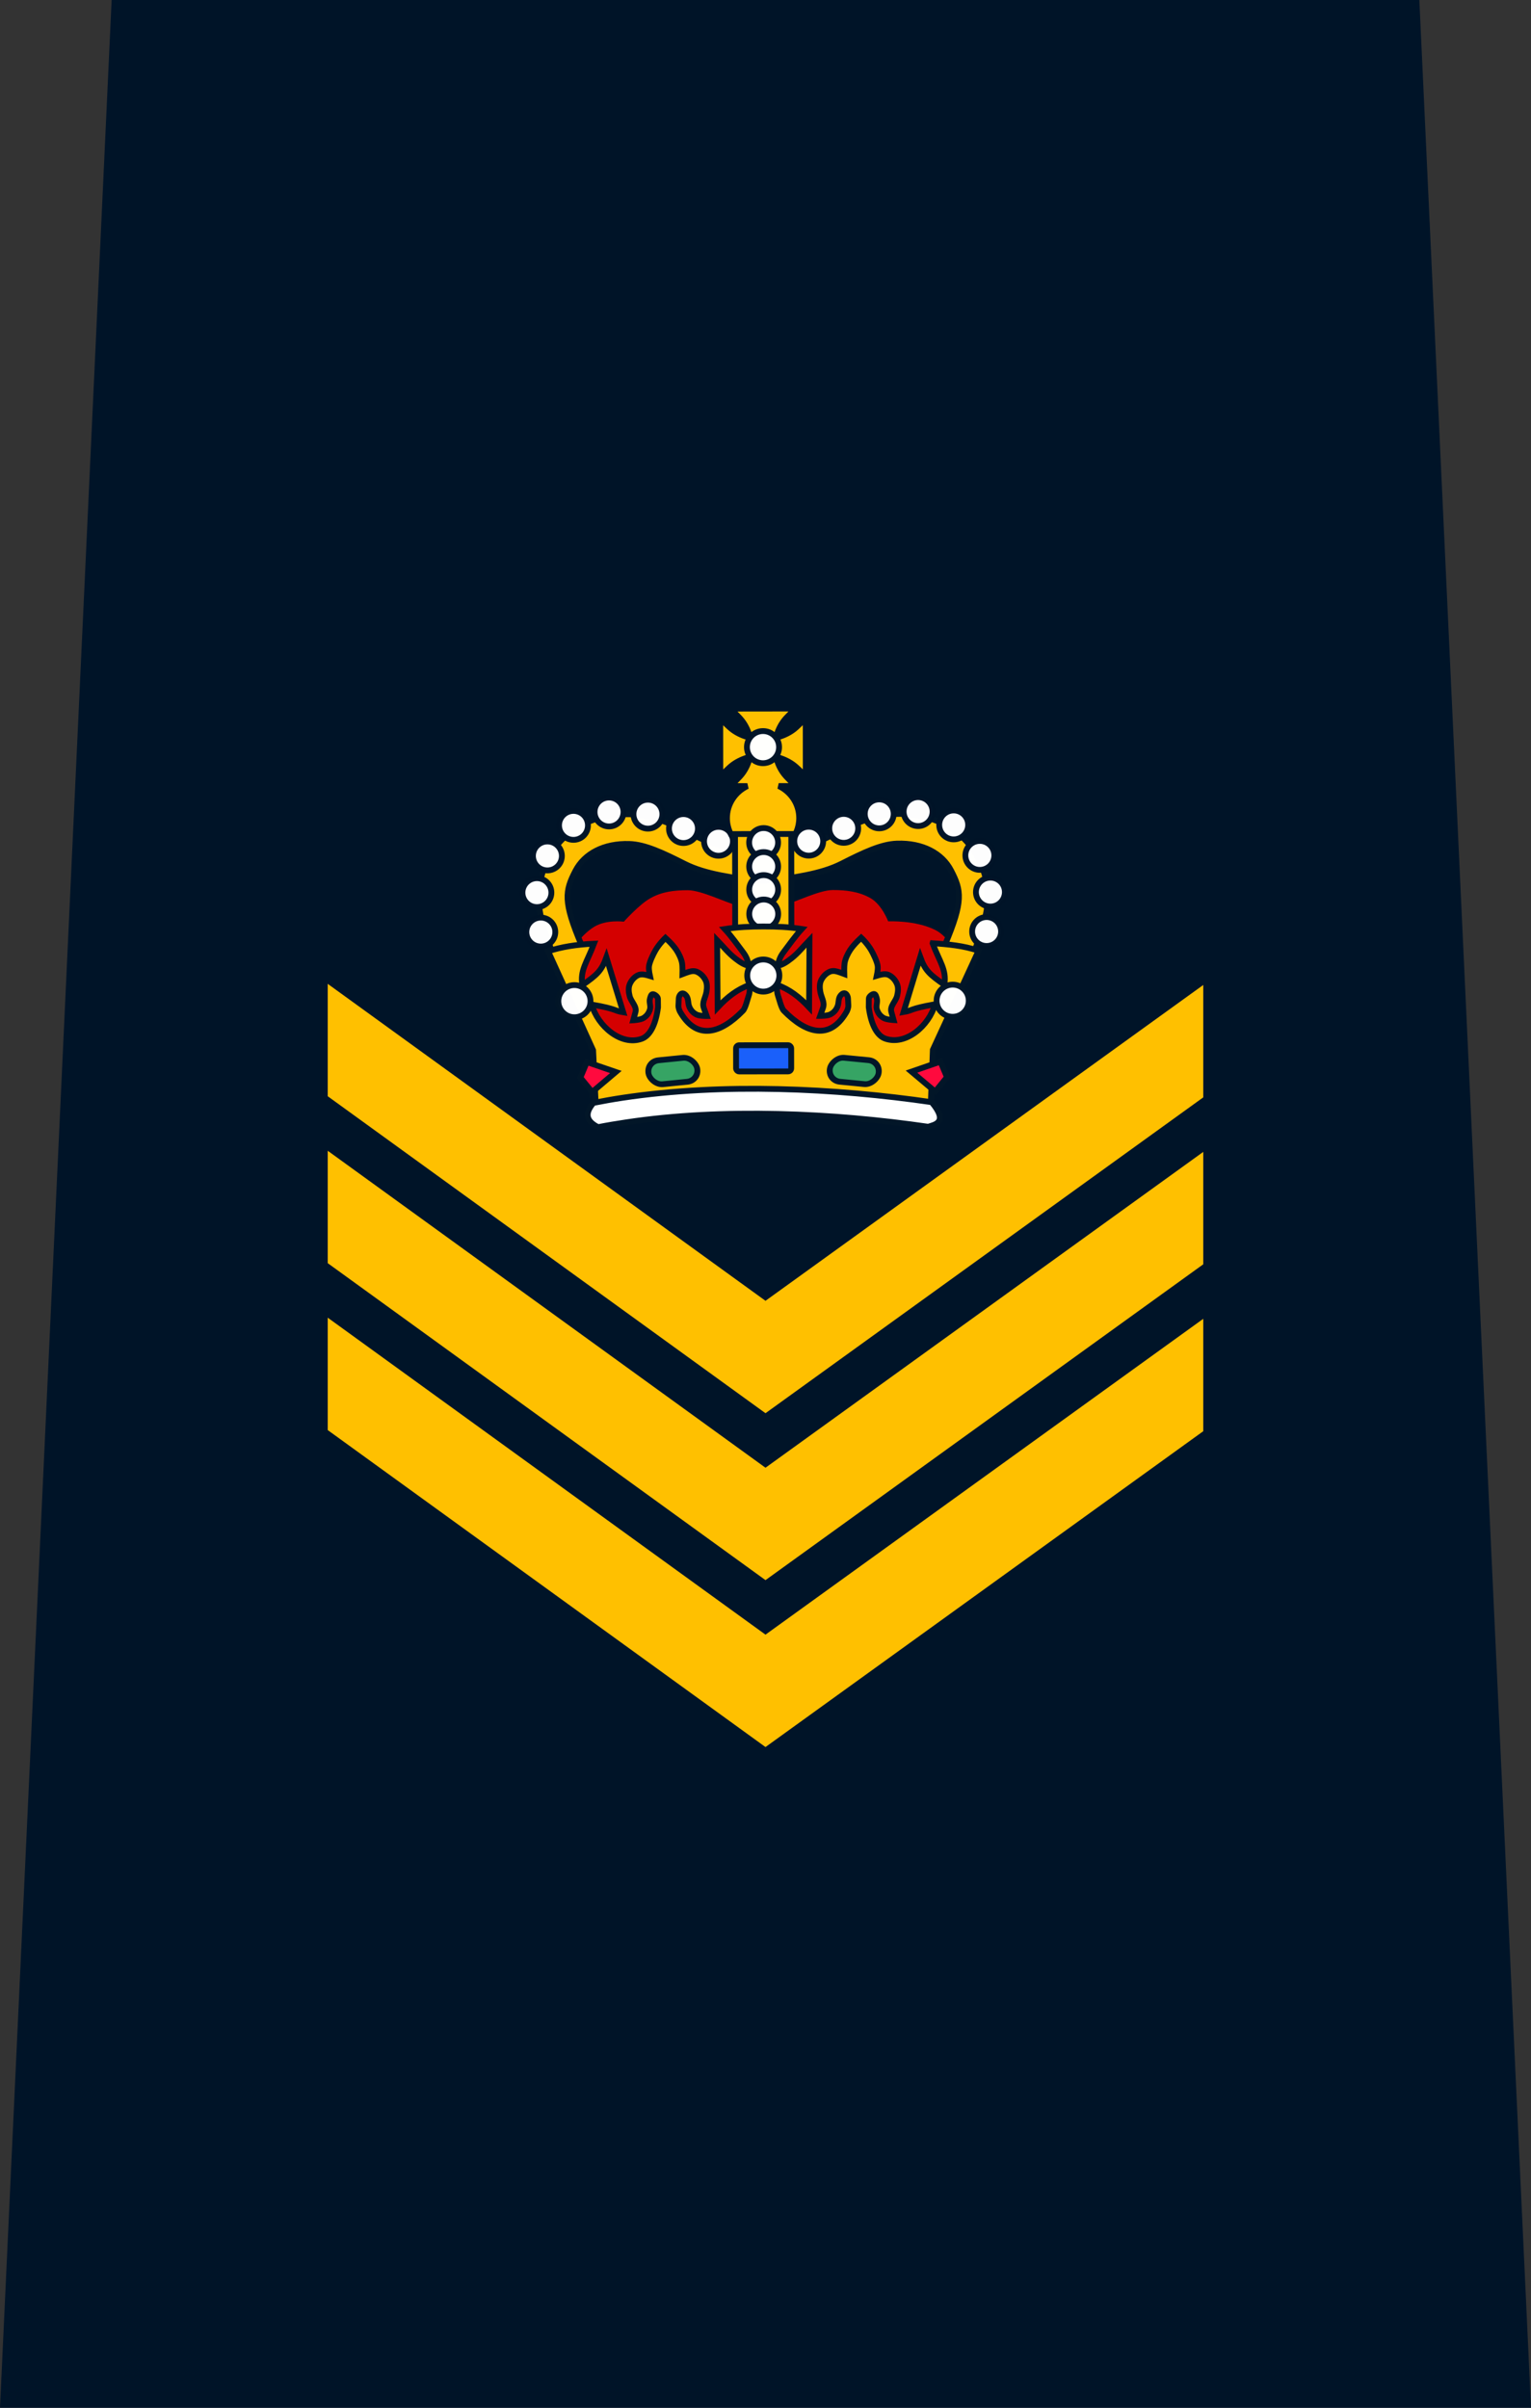 <?xml version="1.0" encoding="UTF-8" standalone="no"?>
<!-- Created with Inkscape (http://www.inkscape.org/) -->

<svg
   xmlns:dc="http://purl.org/dc/elements/1.1/"
   xmlns:cc="http://creativecommons.org/ns#"
   xmlns:rdf="http://www.w3.org/1999/02/22-rdf-syntax-ns#"
   xmlns:svg="http://www.w3.org/2000/svg"
   xmlns="http://www.w3.org/2000/svg"
   xmlns:sodipodi="http://sodipodi.sourceforge.net/DTD/sodipodi-0.dtd"
   xmlns:inkscape="http://www.inkscape.org/namespaces/inkscape"
   width="91.017mm"
   height="143.14mm"
   viewBox="0 0 91.017 143.14"
   version="1.1"
   id="svg20722"
   inkscape:version="0.92.4 (5da689c313, 2019-01-14)"
   sodipodi:docname="RCMP Sergeant insignia.svg">
  <rect x="0" y="0" width="91.017" height="143.14" fill="#333333" stroke="none"/>
  <defs
     id="defs20716" />
  <sodipodi:namedview
     id="base"
     pagecolor="#ffffff"
     bordercolor="#666666"
     borderopacity="1.0"
     inkscape:pageopacity="0.0"
     inkscape:pageshadow="2"
     inkscape:zoom="0.7"
     inkscape:cx="336.69944"
     inkscape:cy="247.41623"
     inkscape:document-units="mm"
     inkscape:current-layer="layer1"
     showgrid="false"
     inkscape:window-width="2560"
     inkscape:window-height="1377"
     inkscape:window-x="-8"
     inkscape:window-y="-8"
     inkscape:window-maximized="1" />
  <g
     inkscape:label="Layer 1"
     inkscape:groupmode="layer"
     id="layer1"
     transform="translate(257.629,-207.287)">
    <g
       id="g21519">
      <path
         sodipodi:nodetypes="ccccc"
         inkscape:connector-curvature="0"
         id="path19077-9"
         d="m -257.629,350.427 h 91.017 l -6.638,-143.14 h -77.742 z"
         style="fill:#001428;fill-opacity:1;stroke:#000000;stroke-width:0;stroke-linecap:butt;stroke-linejoin:miter;stroke-miterlimit:4;stroke-dasharray:none;stroke-opacity:1" />
      <path
         inkscape:connector-curvature="0"
         id="path20535"
         d="m -238.146,265.775 26.025,18.843 26.025,-18.776 v 6.682 l -26.025,18.776 -26.025,-18.843 z"
         style="fill:#ffc000;fill-opacity:1;stroke:none;stroke-width:0.5;stroke-linecap:butt;stroke-linejoin:miter;stroke-miterlimit:4;stroke-dasharray:none;stroke-opacity:1" />
      <path
         inkscape:connector-curvature="0"
         id="path20535-6"
         d="m -238.146,275.698 26.025,18.843 26.025,-18.776 v 6.682 l -26.025,18.776 -26.025,-18.843 z"
         style="display:inline;opacity:1;fill:#ffc000;fill-opacity:1;stroke:none;stroke-width:0.5;stroke-linecap:butt;stroke-linejoin:miter;stroke-miterlimit:4;stroke-dasharray:none;stroke-opacity:1" />
      <path
         inkscape:connector-curvature="0"
         id="path20535-6-4"
         d="m -238.146,285.621 26.025,18.843 26.025,-18.776 v 6.682 l -26.025,18.776 -26.025,-18.843 z"
         style="display:inline;opacity:1;fill:#ffc000;fill-opacity:1;stroke:none;stroke-width:0.5;stroke-linecap:butt;stroke-linejoin:miter;stroke-miterlimit:4;stroke-dasharray:none;stroke-opacity:1" />
      <g
         transform="matrix(1.307,0,0,1.307,230.07,194.421)"
         id="g18493">
        <path
           id="path8936"
           d="m -331.874,59.166 0.584,-1.734 0.236,-0.718 0.587,-0.37 0.593,-1.368 0.28,-0.358 0.042,-1.26 c 0,0 -0.412,-0.893 -1.048,-1.213 -0.91,-0.458 -2.144,-0.393 -2.144,-0.393 0,0 -0.286,-0.763 -0.809,-1.059 -0.523,-0.296 -1.104,-0.367 -1.714,-0.366 -0.609,7.51e-4 -1.703,0.554 -2.294,0.716 -0.307,0.085 -1.002,0.37 -1.002,0.37 0,0 -0.695,-0.283 -1.002,-0.367 -0.592,-0.161 -1.686,-0.711 -2.296,-0.711 -0.609,7.51e-4 -1.171,0.062 -1.713,0.371 -0.504,0.287 -1.195,1.061 -1.195,1.061 0,0 -0.792,-0.108 -1.348,0.232 -0.694,0.423 -1.182,1.313 -1.182,1.313 l 0.05,1.376 0.11,0.526 0.449,0.521 0.586,1.053 0.42,1.039 0.45,1.356 13.359,-0.016 z"
           inkscape:connector-curvature="0"
           style="fill:#d40000;stroke:#021628;stroke-width:0;stroke-miterlimit:4;stroke-dasharray:none;stroke-opacity:1" />
        <path
           id="path8938"
           style="color:#000000;text-indent:0;text-transform:none;fill:#ffc000;fill-opacity:1;stroke:#021628;stroke-width:0.265;stroke-opacity:1"
           d="m -338.428,49.972 c 1.408,-0.231 2.591,-0.349 3.573,-0.848 0.982,-0.499 1.796,-0.887 2.515,-0.91 1.157,-0.037 2.046,0.437 2.454,1.22 0.477,0.915 0.567,1.39 -0.27,3.374 l 1.238,0.519 c 0.921,-2.182 0.876,-3.266 0.226,-4.512 -0.678,-1.3 -2.123,-2 -3.692,-1.949 -1.131,0.036 -2.102,0.552 -3.084,1.051 -0.932,0.473 -1.88,0.496 -2.965,0.706 -1.083,-0.208 -2.029,-0.229 -2.96,-0.699 -0.983,-0.496 -1.955,-1.01 -3.087,-1.043 -0.098,-0.003 -0.198,-0.003 -0.295,3.63e-4 -1.454,0.044 -2.76,0.738 -3.392,1.958 -0.647,1.248 -0.696,2.331 0.23,4.512 l 1.243,-0.522 c -0.842,-1.982 -0.753,-2.457 -0.278,-3.373 0.406,-0.784 1.294,-1.26 2.451,-1.226 0.719,0.021 1.534,0.407 2.517,0.904 0.983,0.496 2.166,0.611 3.575,0.839 z"
           inkscape:connector-curvature="0" />
        <g
           style="fill:#ffffff;stroke:#001428;stroke-width:1.452;stroke-opacity:1"
           id="g8982"
           transform="matrix(0.225,-2.7694649e-4,2.7694649e-4,0.225,-386.901,-96.489)">
          <g
             transform="translate(0,-0.056)"
             id="g8962"
             style="stroke:#001428;stroke-opacity:1">
            <path
               style="opacity:0.99;stroke:#001428;stroke-opacity:1"
               inkscape:connector-curvature="0"
               transform="matrix(0.81,0,0,0.81,139.44,500.29)"
               d="m 40.92,198.75 c 0,1.994 -1.617,3.611 -3.611,3.611 -1.994,0 -3.611,-1.617 -3.611,-3.611 0,-1.994 1.617,-3.611 3.611,-3.611 1.994,0 3.611,1.617 3.611,3.611 z"
               id="path8946" />
            <path
               style="opacity:0.99;stroke:#001428;stroke-opacity:1"
               inkscape:connector-curvature="0"
               transform="matrix(0.81,0,0,0.81,138.66,492.32)"
               d="m 40.92,198.75 c 0,1.994 -1.617,3.611 -3.611,3.611 -1.994,0 -3.611,-1.617 -3.611,-3.611 0,-1.994 1.617,-3.611 3.611,-3.611 1.994,0 3.611,1.617 3.611,3.611 z"
               id="path8948" />
            <path
               style="opacity:0.99;stroke:#001428;stroke-opacity:1"
               inkscape:connector-curvature="0"
               transform="matrix(0.81,0,0,0.81,140.79,484.9)"
               d="m 40.92,198.75 c 0,1.994 -1.617,3.611 -3.611,3.611 -1.994,0 -3.611,-1.617 -3.611,-3.611 0,-1.994 1.617,-3.611 3.611,-3.611 1.994,0 3.611,1.617 3.611,3.611 z"
               id="path8950" />
            <path
               style="opacity:0.99;stroke:#001428;stroke-opacity:1"
               inkscape:connector-curvature="0"
               transform="matrix(0.81,0,0,0.81,146.07,478.73)"
               d="m 40.92,198.75 c 0,1.994 -1.617,3.611 -3.611,3.611 -1.994,0 -3.611,-1.617 -3.611,-3.611 0,-1.994 1.617,-3.611 3.611,-3.611 1.994,0 3.611,1.617 3.611,3.611 z"
               id="path8952" />
            <path
               style="opacity:0.99;stroke:#001428;stroke-opacity:1"
               inkscape:connector-curvature="0"
               transform="matrix(0.81,0,0,0.81,153.26,476.03)"
               d="m 40.92,198.75 c 0,1.994 -1.617,3.611 -3.611,3.611 -1.994,0 -3.611,-1.617 -3.611,-3.611 0,-1.994 1.617,-3.611 3.611,-3.611 1.994,0 3.611,1.617 3.611,3.611 z"
               id="path8954" />
            <path
               style="opacity:0.99;stroke:#001428;stroke-opacity:1"
               inkscape:connector-curvature="0"
               transform="matrix(0.81,0,0,0.81,161.12,476.48)"
               d="m 40.92,198.75 c 0,1.994 -1.617,3.611 -3.611,3.611 -1.994,0 -3.611,-1.617 -3.611,-3.611 0,-1.994 1.617,-3.611 3.611,-3.611 1.994,0 3.611,1.617 3.611,3.611 z"
               id="path8956" />
            <path
               style="opacity:0.99;stroke:#001428;stroke-opacity:1"
               inkscape:connector-curvature="0"
               transform="matrix(0.81,0,0,0.81,168.3,479.4)"
               d="m 40.92,198.75 c 0,1.994 -1.617,3.611 -3.611,3.611 -1.994,0 -3.611,-1.617 -3.611,-3.611 0,-1.994 1.617,-3.611 3.611,-3.611 1.994,0 3.611,1.617 3.611,3.611 z"
               id="path8958" />
            <path
               style="opacity:0.99;stroke:#001428;stroke-opacity:1"
               inkscape:connector-curvature="0"
               transform="matrix(0.81,0,0,0.81,175.38,481.98)"
               d="m 40.92,198.75 c 0,1.994 -1.617,3.611 -3.611,3.611 -1.994,0 -3.611,-1.617 -3.611,-3.611 0,-1.994 1.617,-3.611 3.611,-3.611 1.994,0 3.611,1.617 3.611,3.611 z"
               id="path8960" />
          </g>
          <g
             transform="matrix(-1,0,0,1,429.44,-0.056)"
             id="g8980"
             style="stroke:#001428;stroke-opacity:1">
            <path
               style="opacity:0.99;stroke:#001428;stroke-opacity:1"
               inkscape:connector-curvature="0"
               transform="matrix(0.81,0,0,0.81,139.44,500.29)"
               d="m 40.92,198.75 c 0,1.994 -1.617,3.611 -3.611,3.611 -1.994,0 -3.611,-1.617 -3.611,-3.611 0,-1.994 1.617,-3.611 3.611,-3.611 1.994,0 3.611,1.617 3.611,3.611 z"
               id="path8964" />
            <path
               style="opacity:0.99;stroke:#001428;stroke-opacity:1"
               inkscape:connector-curvature="0"
               transform="matrix(0.81,0,0,0.81,138.66,492.32)"
               d="m 40.92,198.75 c 0,1.994 -1.617,3.611 -3.611,3.611 -1.994,0 -3.611,-1.617 -3.611,-3.611 0,-1.994 1.617,-3.611 3.611,-3.611 1.994,0 3.611,1.617 3.611,3.611 z"
               id="path8966" />
            <path
               style="opacity:0.99;stroke:#001428;stroke-opacity:1"
               inkscape:connector-curvature="0"
               transform="matrix(0.81,0,0,0.81,140.79,484.9)"
               d="m 40.92,198.75 c 0,1.994 -1.617,3.611 -3.611,3.611 -1.994,0 -3.611,-1.617 -3.611,-3.611 0,-1.994 1.617,-3.611 3.611,-3.611 1.994,0 3.611,1.617 3.611,3.611 z"
               id="path8968" />
            <path
               style="opacity:0.99;stroke:#001428;stroke-opacity:1"
               inkscape:connector-curvature="0"
               transform="matrix(0.81,0,0,0.81,146.07,478.73)"
               d="m 40.92,198.75 c 0,1.994 -1.617,3.611 -3.611,3.611 -1.994,0 -3.611,-1.617 -3.611,-3.611 0,-1.994 1.617,-3.611 3.611,-3.611 1.994,0 3.611,1.617 3.611,3.611 z"
               id="path8970" />
            <path
               style="opacity:0.99;stroke:#001428;stroke-opacity:1"
               inkscape:connector-curvature="0"
               transform="matrix(0.81,0,0,0.81,153.26,476.03)"
               d="m 40.92,198.75 c 0,1.994 -1.617,3.611 -3.611,3.611 -1.994,0 -3.611,-1.617 -3.611,-3.611 0,-1.994 1.617,-3.611 3.611,-3.611 1.994,0 3.611,1.617 3.611,3.611 z"
               id="path8972" />
            <path
               style="opacity:0.99;stroke:#001428;stroke-opacity:1"
               inkscape:connector-curvature="0"
               transform="matrix(0.81,0,0,0.81,161.12,476.48)"
               d="m 40.92,198.75 c 0,1.994 -1.617,3.611 -3.611,3.611 -1.994,0 -3.611,-1.617 -3.611,-3.611 0,-1.994 1.617,-3.611 3.611,-3.611 1.994,0 3.611,1.617 3.611,3.611 z"
               id="path8974" />
            <path
               style="opacity:0.99;stroke:#001428;stroke-opacity:1"
               inkscape:connector-curvature="0"
               transform="matrix(0.81,0,0,0.81,168.3,479.4)"
               d="m 40.92,198.75 c 0,1.994 -1.617,3.611 -3.611,3.611 -1.994,0 -3.611,-1.617 -3.611,-3.611 0,-1.994 1.617,-3.611 3.611,-3.611 1.994,0 3.611,1.617 3.611,3.611 z"
               id="path8976" />
            <path
               style="opacity:0.99;stroke:#001428;stroke-opacity:1"
               inkscape:connector-curvature="0"
               transform="matrix(0.81,0,0,0.81,175.38,481.98)"
               d="m 40.92,198.75 c 0,1.994 -1.617,3.611 -3.611,3.611 -1.994,0 -3.611,-1.617 -3.611,-3.611 0,-1.994 1.617,-3.611 3.611,-3.611 1.994,0 3.611,1.617 3.611,3.611 z"
               id="path8978" />
          </g>
        </g>
        <path
           id="path8984"
           d="m -339.901,42.075 c 0.163,0.203 0.358,0.353 0.515,0.559 0.166,0.217 0.292,0.489 0.357,0.766 -0.288,-0.07 -0.566,-0.193 -0.786,-0.356 -0.21,-0.155 -0.363,-0.346 -0.569,-0.506 l 0.003,2.599 c 0.206,-0.161 0.358,-0.352 0.568,-0.508 0.22,-0.163 0.497,-0.289 0.785,-0.36 -0.065,0.277 -0.19,0.552 -0.356,0.769 -0.157,0.207 -0.352,0.358 -0.514,0.561 l 0.748,-9.21e-4 c -0.55,0.263 -0.929,0.817 -0.928,1.459 10e-4,0.895 0.737,1.621 1.645,1.62 0.908,-0.001 1.642,-0.729 1.641,-1.624 -7.9e-4,-0.643 -0.381,-1.196 -0.932,-1.457 l 0.748,-9.21e-4 c -0.163,-0.203 -0.358,-0.353 -0.515,-0.559 -0.166,-0.217 -0.292,-0.492 -0.357,-0.768 0.288,0.07 0.566,0.196 0.786,0.358 0.21,0.155 0.363,0.346 0.569,0.506 l -0.003,-2.599 c -0.206,0.161 -0.358,0.352 -0.568,0.508 -0.22,0.163 -0.497,0.287 -0.785,0.358 0.065,-0.277 0.19,-0.55 0.356,-0.767 0.157,-0.207 0.352,-0.358 0.514,-0.561 l -2.922,0.004 z"
           inkscape:connector-curvature="0"
           style="fill:#ffc000;fill-opacity:1;stroke:#001428;stroke-width:0.265;stroke-opacity:1" />
        <path
           style="opacity:0.99;fill:#ffffff;stroke:#001428;stroke-width:0.265;stroke-opacity:1"
           inkscape:connector-curvature="0"
           d="m -337.707,43.826 c 5e-4,0.404 -0.326,0.731 -0.73,0.732 -0.404,4.97e-4 -0.731,-0.326 -0.732,-0.73 -5e-4,-0.404 0.326,-0.731 0.73,-0.732 0.404,-4.97e-4 0.731,0.326 0.732,0.73 z"
           id="path8992" />
        <path
           style="fill:#ffc000;fill-opacity:1;stroke:#021628;stroke-width:0.265;stroke-opacity:1"
           inkscape:connector-curvature="0"
           d="m -339.71,47.781 2.558,-0.003 0.006,4.495 -2.558,0.003 z"
           id="path8996" />
        <g
           style="fill:#ffffff;stroke:#001428;stroke-width:1.452;stroke-opacity:1"
           transform="matrix(0.225,-2.7694649e-4,2.7694649e-4,0.225,-386.905,-96.489)"
           id="g9016">
          <path
             style="opacity:0.99;stroke:#001428;stroke-opacity:1"
             inkscape:connector-curvature="0"
             transform="matrix(0.81,0,0,0.81,184.52,482.19)"
             d="m 40.92,198.75 c 0,1.994 -1.617,3.611 -3.611,3.611 -1.994,0 -3.611,-1.617 -3.611,-3.611 0,-1.994 1.617,-3.611 3.611,-3.611 1.994,0 3.611,1.617 3.611,3.611 z"
             id="path9008" />
          <path
             style="opacity:0.99;stroke:#001428;stroke-opacity:1"
             inkscape:connector-curvature="0"
             transform="matrix(0.81,0,0,0.81,184.52,487.04)"
             d="m 40.92,198.75 c 0,1.994 -1.617,3.611 -3.611,3.611 -1.994,0 -3.611,-1.617 -3.611,-3.611 0,-1.994 1.617,-3.611 3.611,-3.611 1.994,0 3.611,1.617 3.611,3.611 z"
             id="path9010" />
          <path
             style="opacity:0.99;stroke:#001428;stroke-opacity:1"
             inkscape:connector-curvature="0"
             transform="matrix(0.81,0,0,0.81,184.52,491.7)"
             d="m 40.92,198.75 c 0,1.994 -1.617,3.611 -3.611,3.611 -1.994,0 -3.611,-1.617 -3.611,-3.611 0,-1.994 1.617,-3.611 3.611,-3.611 1.994,0 3.611,1.617 3.611,3.611 z"
             id="path9012" />
          <path
             style="opacity:0.99;stroke:#001428;stroke-opacity:1"
             inkscape:connector-curvature="0"
             transform="matrix(0.81,0,0,0.81,184.52,496.63)"
             d="m 40.92,198.75 c 0,1.994 -1.617,3.611 -3.611,3.611 -1.994,0 -3.611,-1.617 -3.611,-3.611 0,-1.994 1.617,-3.611 3.611,-3.611 1.994,0 3.611,1.617 3.611,3.611 z"
             id="path9014" />
        </g>
        <path
           style="fill:#ffc000;fill-opacity:1;stroke:#021628;stroke-width:0.265;stroke-opacity:1"
           inkscape:connector-curvature="0"
           d="m -330.724,52.752 c 0.318,0.842 0.648,1.206 0.533,1.884 -0.656,-0.462 -0.869,-0.635 -1.095,-1.259 l -0.759,2.499 c 0.462,-0.077 0.216,-0.137 1.431,-0.355 -0.27,0.989 -1.335,1.895 -2.268,1.563 -0.351,-0.125 -0.636,-0.592 -0.746,-1.428 9.7e-4,-0.131 0.002,-0.263 0.004,-0.394 7.9e-4,-0.084 0.141,-0.204 0.23,-0.206 0.086,-0.001 0.109,0.129 0.132,0.207 0.046,0.155 -0.046,0.328 6e-4,0.483 0.051,0.171 0.148,0.306 0.308,0.4 0.133,0.078 0.455,0.096 0.455,0.096 l -0.103,-0.373 c -0.073,-0.263 0.198,-0.467 0.263,-0.732 0.042,-0.17 0.065,-0.361 -6.4e-4,-0.525 -0.071,-0.177 -0.213,-0.349 -0.396,-0.428 -0.067,-0.029 -0.147,-0.032 -0.22,-0.027 -0.103,0.007 -0.308,0.069 -0.308,0.069 0,0 0.058,-0.267 0.043,-0.428 -0.018,-0.196 -0.195,-0.558 -0.294,-0.731 -0.165,-0.287 -0.427,-0.546 -0.457,-0.573 -0.029,0.027 -0.312,0.276 -0.497,0.552 -0.112,0.166 -0.226,0.406 -0.258,0.601 -0.026,0.16 -0.016,0.499 -0.016,0.499 0,0 -0.302,-0.116 -0.405,-0.13 -0.073,-0.01 -0.153,-0.011 -0.221,0.013 -0.188,0.066 -0.343,0.229 -0.426,0.402 -0.077,0.159 -0.068,0.351 -0.038,0.523 0.046,0.268 0.213,0.476 0.122,0.733 l -0.129,0.365 c 0,0 0.322,0.003 0.46,-0.067 0.166,-0.084 0.273,-0.212 0.336,-0.38 0.057,-0.152 0.024,-0.338 0.123,-0.468 0.044,-0.058 0.106,-0.122 0.191,-0.115 0.089,0.007 0.152,0.144 0.156,0.229 l 0.016,0.325 c 0.005,0.109 -0.048,0.252 -0.11,0.341 -0.736,1.223 -1.791,0.958 -2.824,-0.101 -0.118,-0.12 -0.212,-0.539 -0.268,-0.693 -0.064,-0.177 -0.042,-0.484 -0.042,-0.484 0.289,0.103 0.541,0.241 0.767,0.403 0.256,0.183 0.481,0.395 0.692,0.62 l 0.017,-3.056 c -0.301,0.313 -0.519,0.594 -0.82,0.829 -0.253,0.199 -0.383,0.274 -0.637,0.352 0.072,-0.246 0.096,-0.395 0.283,-0.641 0.259,-0.341 0.511,-0.708 0.824,-1.049 -0.578,-0.09 -1.155,-0.114 -1.751,-0.113 -0.596,7.33e-4 -1.173,0.026 -1.751,0.117 0.314,0.34 0.567,0.706 0.827,1.047 0.187,0.246 0.212,0.395 0.285,0.64 -0.254,-0.077 -0.384,-0.153 -0.638,-0.351 -0.301,-0.235 -0.521,-0.515 -0.822,-0.827 l 0.024,3.056 c 0.211,-0.225 0.435,-0.439 0.691,-0.622 0.226,-0.162 0.477,-0.301 0.766,-0.405 0,0 0.024,0.306 -0.041,0.484 -0.056,0.154 -0.149,0.573 -0.266,0.693 -1.031,1.061 -2.085,1.33 -2.824,0.108 -0.062,-0.088 -0.115,-0.231 -0.11,-0.341 l 0.015,-0.325 c 0.004,-0.084 0.066,-0.222 0.156,-0.229 0.085,-0.007 0.147,0.057 0.191,0.115 0.1,0.131 0.067,0.316 0.124,0.468 0.063,0.167 0.171,0.295 0.337,0.379 0.139,0.069 0.461,0.066 0.461,0.066 l -0.13,-0.365 c -0.092,-0.257 0.075,-0.465 0.12,-0.734 0.029,-0.173 0.038,-0.364 -0.039,-0.523 -0.084,-0.172 -0.239,-0.335 -0.427,-0.401 -0.069,-0.024 -0.149,-0.023 -0.221,-0.013 -0.103,0.014 -0.404,0.131 -0.404,0.131 0,0 0.009,-0.339 -0.018,-0.499 -0.033,-0.194 -0.147,-0.434 -0.259,-0.6 -0.186,-0.276 -0.47,-0.524 -0.499,-0.551 -0.03,0.028 -0.291,0.287 -0.456,0.574 -0.099,0.173 -0.275,0.536 -0.292,0.732 -0.015,0.162 0.044,0.428 0.044,0.428 0,0 -0.204,-0.062 -0.308,-0.069 -0.073,-0.005 -0.153,-9.36e-4 -0.22,0.028 -0.183,0.079 -0.325,0.251 -0.395,0.428 -0.065,0.164 -0.042,0.354 6.4e-4,0.525 0.066,0.265 0.337,0.468 0.265,0.731 l -0.102,0.373 c 0,0 0.321,-0.019 0.454,-0.097 0.16,-0.094 0.257,-0.23 0.307,-0.401 0.046,-0.155 -0.046,-0.328 -6e-4,-0.483 0.023,-0.078 0.046,-0.208 0.132,-0.207 0.09,0.001 0.23,0.12 0.231,0.205 0.002,0.131 0.003,0.263 0.004,0.394 -0.108,0.836 -0.392,1.304 -0.743,1.43 -0.932,0.335 -1.999,-0.569 -2.272,-1.558 1.215,0.215 0.969,0.276 1.432,0.352 l -0.765,-2.497 c -0.225,0.625 -0.437,0.798 -1.092,1.262 -0.117,-0.678 0.211,-1.042 0.528,-1.885 -0.78,0.036 -1.484,0.144 -2.087,0.346 l 2.047,4.502 0.143,2.94 c 4.771,-0.944 10.44,-0.72 15.198,-0.026 l 0.112,-2.934 2.078,-4.507 c -0.674,-0.229 -1.382,-0.296 -2.088,-0.341 z"
           id="path9018" />
        <g
           style="stroke:#021628;stroke-width:1.176;stroke-opacity:1"
           id="g9042"
           transform="matrix(0.225,-2.7694649e-4,2.7694649e-4,0.225,-361.39,-74.182)">
          <g
             id="g9036"
             style="stroke:#021628;stroke-opacity:1">
            <rect
               id="rect9030"
               ry="0.629"
               height="5.298"
               width="11.147"
               y="584.87"
               x="95.838"
               style="fill:#1a60fa;stroke:#021628;stroke-width:1.176;stroke-opacity:1" />
            <rect
               id="rect9032"
               ry="2.456"
               height="4.913"
               width="9.894"
               y="594.51"
               x="-25.864"
               transform="matrix(0.995,-0.098,0.174,0.985,0,0)"
               style="fill:#36a464;stroke:#021628;stroke-width:1.178;stroke-opacity:1" />
            <rect
               id="rect9034"
               ry="2.456"
               height="4.913"
               width="9.894"
               y="574.61"
               x="-226.19"
               transform="matrix(-0.995,-0.098,-0.174,0.985,0,0)"
               style="fill:#36a464;stroke:#021628;stroke-width:1.178;stroke-opacity:1" />
          </g>
          <path
             id="path9038"
             d="m 66.737,594.29 4.794,-4.047 -5.852,-2.015 -1.32,3.142 2.378,2.92 z"
             inkscape:connector-curvature="0"
             style="fill:#ff0a3e;stroke:#021628;stroke-width:1.176;stroke-opacity:1" />
          <path
             id="path9040"
             d="m 136.09,594.29 -4.794,-4.047 5.852,-2.015 1.32,3.142 -2.378,2.92 z"
             inkscape:connector-curvature="0"
             style="fill:#ff0a3e;stroke:#021628;stroke-width:1.176;stroke-opacity:1" />
        </g>
        <path
           id="path9044"
           d="m -337.694,54.215 c 5e-4,0.404 -0.326,0.731 -0.73,0.732 -0.404,4.97e-4 -0.731,-0.326 -0.732,-0.73 -5e-4,-0.404 0.326,-0.731 0.73,-0.732 0.404,-4.97e-4 0.731,0.326 0.732,0.73 z"
           inkscape:connector-curvature="0"
           style="opacity:0.99;fill:#ffffff;stroke:#021628;stroke-width:0.265;stroke-opacity:1" />
        <g
           id="g9050"
           transform="matrix(0.225,-2.7694649e-4,2.7694649e-4,0.225,-361.974,-90.624)"
           style="fill:#ffffff;stroke:#021628;stroke-width:1.307;stroke-opacity:1">
          <path
             id="path9046"
             d="m 40.92,198.75 c 0,1.994 -1.617,3.611 -3.611,3.611 -1.994,0 -3.611,-1.617 -3.611,-3.611 0,-1.994 1.617,-3.611 3.611,-3.611 1.994,0 3.611,1.617 3.611,3.611 z"
             transform="matrix(0.9,0,0,0.9,32.104,470.12)"
             inkscape:connector-curvature="0"
             style="opacity:0.99;stroke:#021628;stroke-opacity:1" />
          <path
             id="path9048"
             d="m 40.92,198.75 c 0,1.994 -1.617,3.611 -3.611,3.611 -1.994,0 -3.611,-1.617 -3.611,-3.611 0,-1.994 1.617,-3.611 3.611,-3.611 1.994,0 3.611,1.617 3.611,3.611 z"
             transform="matrix(0.9,0,0,0.9,108.57,470.12)"
             inkscape:connector-curvature="0"
             style="opacity:0.99;stroke:#021628;stroke-opacity:1" />
        </g>
        <path
           id="path9056"
           style="color:#000000;text-indent:0;text-transform:none;fill:#ffffff;stroke:#021628;stroke-width:0.265;stroke-opacity:1"
           d="m -337.726,59.38 c -2.397,-0.056 -4.813,0.053 -7.091,0.395 -0.451,0.068 -0.896,0.147 -1.335,0.234 -0.342,0.406 -0.419,0.787 0.212,1.103 0.421,-0.083 0.851,-0.154 1.286,-0.219 4.393,-0.66 9.439,-0.424 13.726,0.201 0.301,-0.096 0.939,-0.193 0.16,-1.118 -2.185,-0.319 -4.562,-0.54 -6.959,-0.596 z"
           inkscape:connector-curvature="0"
           sodipodi:nodetypes="ccccccccc" />
      </g>
    </g>
  </g>
</svg>

